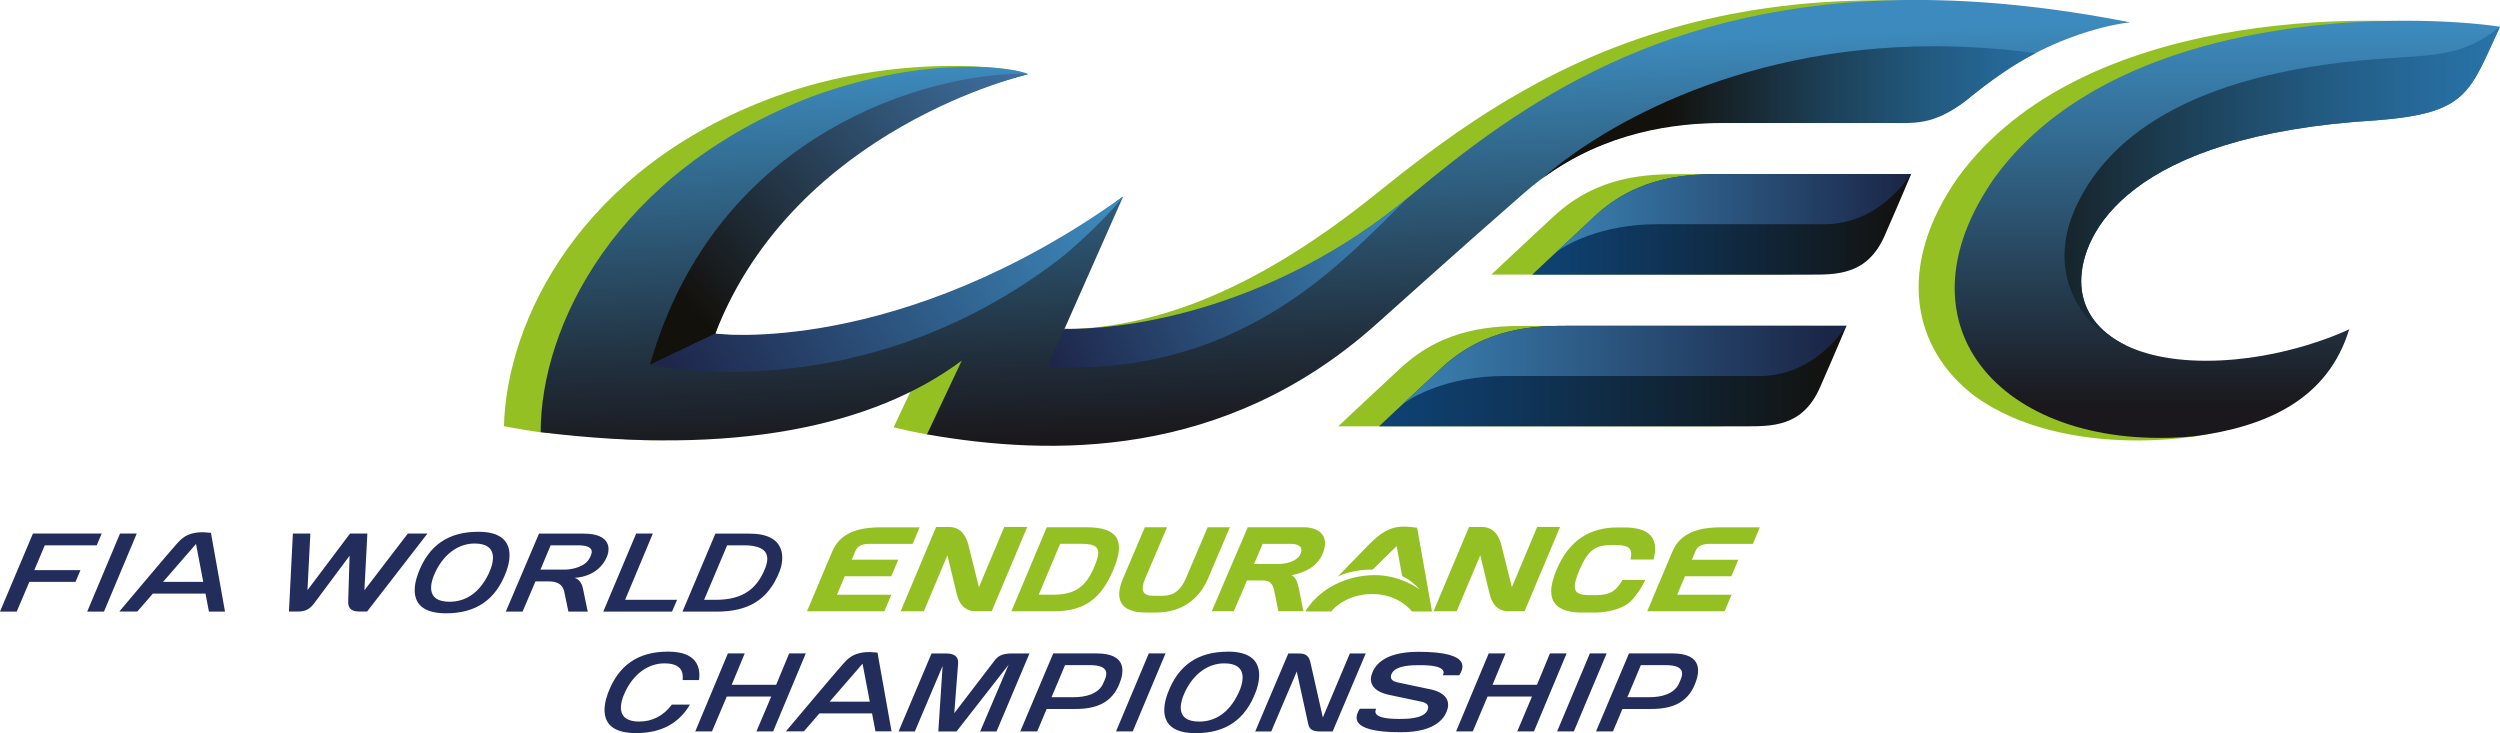 <?xml version="1.0" encoding="UTF-8"?>
<svg id="Calque_2" data-name="Calque 2" xmlns="http://www.w3.org/2000/svg" xmlns:xlink="http://www.w3.org/1999/xlink" viewBox="0 0 432 126.69">
  <defs>
    <style>
      .cls-1 {
        fill: url(#linear-gradient);
      }

      .cls-1, .cls-2, .cls-3, .cls-4, .cls-5, .cls-6, .cls-7, .cls-8, .cls-9, .cls-10, .cls-11, .cls-12, .cls-13 {
        stroke-width: 0px;
      }

      .cls-2 {
        fill: url(#linear-gradient-6);
      }

      .cls-3 {
        fill: url(#linear-gradient-11);
      }

      .cls-4 {
        fill: url(#linear-gradient-5);
      }

      .cls-5 {
        fill: url(#linear-gradient-2);
      }

      .cls-6 {
        fill: url(#linear-gradient-7);
      }

      .cls-7 {
        fill: url(#linear-gradient-3);
      }

      .cls-8 {
        fill: url(#linear-gradient-9);
      }

      .cls-9 {
        fill: #232d5c;
      }

      .cls-10 {
        fill: url(#linear-gradient-8);
      }

      .cls-11 {
        fill: #94c024;
      }

      .cls-12 {
        fill: url(#linear-gradient-10);
      }

      .cls-13 {
        fill: url(#linear-gradient-4);
      }
    </style>
    <linearGradient id="linear-gradient" x1="-150.78" y1="779.31" x2="-146.5" y2="779.31" gradientTransform="translate(-11547.36 2754.82) rotate(87.86) scale(15.27 -15.23) skewX(-.01)" gradientUnits="userSpaceOnUse">
      <stop offset="0" stop-color="#3d8bbe"/>
      <stop offset=".24" stop-color="#336d93"/>
      <stop offset=".76" stop-color="#21303e"/>
      <stop offset="1" stop-color="#1a181c"/>
    </linearGradient>
    <linearGradient id="linear-gradient-2" x1="-114.32" y1="826.73" x2="-110.04" y2="826.73" gradientTransform="translate(2396.42 15710.3) scale(18.88 -18.92)" gradientUnits="userSpaceOnUse">
      <stop offset="0" stop-color="#0e4376"/>
      <stop offset=".3" stop-color="#0f3559"/>
      <stop offset=".95" stop-color="#121311"/>
      <stop offset="1" stop-color="#13110c"/>
    </linearGradient>
    <linearGradient id="linear-gradient-3" x1="-115.51" y1="836.34" x2="-111.23" y2="836.34" gradientTransform="translate(2032.22 12867.59) scale(15.3 -15.34)" xlink:href="#linear-gradient-2"/>
    <linearGradient id="linear-gradient-4" x1="-120.64" y1="750.86" x2="-116.37" y2="750.86" gradientTransform="translate(-10080.59 -8235.82) rotate(137.77) scale(17.3 -17.31) skewX(.14)" gradientUnits="userSpaceOnUse">
      <stop offset="0" stop-color="#4074a8"/>
      <stop offset=".21" stop-color="#37628b"/>
      <stop offset=".67" stop-color="#233444"/>
      <stop offset="1" stop-color="#13110c"/>
    </linearGradient>
    <linearGradient id="linear-gradient-5" x1="-111.66" y1="753" x2="-107.38" y2="753" gradientTransform="translate(-8884.78 -11068.97) rotate(149.04) scale(18.82 -18.84) skewX(.12)" gradientUnits="userSpaceOnUse">
      <stop offset="0" stop-color="#3d8bbe"/>
      <stop offset="1" stop-color="#1e264a"/>
    </linearGradient>
    <linearGradient id="linear-gradient-6" x1="-96.79" y1="748.05" x2="-92.52" y2="748.05" gradientTransform="translate(-1217.24 -12182.97) rotate(-180) scale(16.27 -16.31)" gradientUnits="userSpaceOnUse">
      <stop offset="0" stop-color="#2872a7"/>
      <stop offset=".12" stop-color="#266b9c"/>
      <stop offset=".34" stop-color="#225a81"/>
      <stop offset=".62" stop-color="#1c3e54"/>
      <stop offset=".95" stop-color="#141716"/>
      <stop offset="1" stop-color="#13110c"/>
    </linearGradient>
    <linearGradient id="linear-gradient-7" x1="-115.39" y1="835.74" x2="-111.11" y2="835.74" gradientTransform="translate(2056.15 13053.57) scale(15.54 -15.57)" gradientUnits="userSpaceOnUse">
      <stop offset="0" stop-color="#3d8bbe"/>
      <stop offset="1" stop-color="#1b2647"/>
    </linearGradient>
    <linearGradient id="linear-gradient-8" x1="-114.49" y1="826.94" x2="-110.22" y2="826.94" gradientTransform="translate(2387.85 15647.44) scale(18.8 -18.85)" xlink:href="#linear-gradient-7"/>
    <linearGradient id="linear-gradient-9" x1="-112.06" y1="747.32" x2="-107.79" y2="747.32" gradientTransform="translate(-6790.75 -9905.42) rotate(153.12) scale(16.1 -16.12) skewX(.11)" xlink:href="#linear-gradient-5"/>
    <linearGradient id="linear-gradient-10" x1="-149.98" y1="785.49" x2="-145.7" y2="785.49" gradientTransform="translate(-11739.48 2324.3) rotate(90) scale(15.47 -15.44)" gradientUnits="userSpaceOnUse">
      <stop offset="0" stop-color="#3d8bbe"/>
      <stop offset=".29" stop-color="#336c93"/>
      <stop offset=".93" stop-color="#1c2028"/>
      <stop offset="1" stop-color="#1a181c"/>
    </linearGradient>
    <linearGradient id="linear-gradient-11" x1="-101" y1="757.79" x2="-96.73" y2="757.79" gradientTransform="translate(-1661.05 -15703.56) rotate(-180) scale(20.71 -20.77)" xlink:href="#linear-gradient-6"/>
  </defs>
  <g id="_1" data-name="1">
    <g>
      <g>
        <path class="cls-11" d="M257.04,33.34c14.38-12.56,30.35-12.08,34.47-12.08h25.75c4.71,0,10.65.43,16.12-3.88,14.14-12.38,28.38-13.5,28.38-13.5-67.51-13.33-100.65,10.87-124.18,29.77-21.69,17.42-39.27,23.28-54.98,23.28l3.37-16.74c-38.41,26.03-68.73,17.48-68.73,17.48,12.36-35.53,59.51-45,59.51-45-1.02-1.02-21.73-3.69-42.72,3.99-33.8,12.35-46.48,38.85-46.95,56.99,2.05.38,4.25.77,6.34,1.05,7.55.63,14.85,1.36,19.21,1.38,20.43-.55,36.13-5.49,47.21-13.75l-5.42,11.51c1.98.48,3.91.89,5.77,1.24.09-.03.24-.12.31-.1l.22-.18s8.43-1.54,8.57-1.54,4.94.55,5.1.7c.16.16,3.51.79,3.51.79,0,0,2.57.25,2.72.41.16.15,1.75.15,1.84.25.1.09.9.29,1.06.45.16.16.45.38.65.76,0,0,0,0,0,.01,15.39-1.44,31.98-6.91,47.31-20.59,4.75-4.21,13-11.72,25.57-22.7M242.08,63.54c-7.88,7.32-10.83,10.13-10.83,10.13h63.71c4.85,0,10.17.15,13.2-6.73,3.02-6.89,4.57-10.63,4.57-10.63h-48.75c-5.59,0-14.26.15-21.89,7.24M268.54,37.32c-7.88,7.32-10.83,10.13-10.83,10.13h48.41c4.85,0,10.17.15,13.2-6.73,3.02-6.89,4.57-10.63,4.57-10.63h-33.45c-5.59,0-14.26.14-21.89,7.24M338.43,30.53c-10.96,15.53-7.96,29.74,2.77,37.89,15.31,11.14,40.88,7.83,47.18,4.55,6.1-3.17,3.19-1.07-.94-1.74,5.7-2.92,9.46-3.41,11.56-10.29,0,0-7.45,4.25-22.89,3.46-13.71-.7-22.83-7.7-22.83-15.82s7.95-25.18,50.98-27.79c15.87-1.23,16.07-4.73,21.39-16.19-15.82-2.31-65.79-3.22-87.22,25.93"/>
        <path class="cls-1" d="M166.19,62.32l-6.01,12.74c21.34,3.74,51.34,4.45,77.63-19.03,4.75-4.21,13-11.72,25.58-22.7,14.38-12.56,30.35-12.09,34.47-12.09h25.75c4.71,0,10.65.43,16.12-3.87,14.13-12.38,28.38-13.5,28.38-13.5-13.67-2.7-25.96-3.88-37.04-3.88-43.62,0-68.64,18.24-87.13,33.65-23.19,19.32-46.12,23.78-60.09,23.41l10.24-23.11c-38.93,28.82-70.49,23.71-70.49,23.71,12.36-35.53,54.1-44.84,54.1-44.84-1.94-1.02-16.84-3.6-37.31,3.83-34.22,13.21-46.96,39.89-46.96,58.04,33.3,4.13,57.45-.95,72.77-12.37Z"/>
        <path class="cls-5" d="M314.5,66.94c3.02-6.89,4.57-10.64,4.57-10.64h-48.05c-5.59,0-14.25.15-21.89,7.24-7.88,7.33-10.83,10.13-10.83,10.13h63.01c4.85,0,10.17.15,13.19-6.73Z"/>
        <path class="cls-7" d="M325.67,40.72c3.02-6.89,4.57-10.63,4.57-10.63h-32.75c-5.58,0-14.25.15-21.89,7.24-7.88,7.33-10.83,10.13-10.83,10.13h47.7c4.85,0,10.17.15,13.2-6.73Z"/>
        <path class="cls-13" d="M177.69,12.82c-.51-.02-1.05-.04-1.63-.04-14.5,0-52.05,9.23-63.75,50.26h0s11.28-5.37,11.28-5.37h0c13.83-35.72,54.08-44.84,54.1-44.84Z"/>
        <path class="cls-4" d="M194.07,33.96c-38.85,27.73-70.35,23.72-70.48,23.7,0,0-11.27,5.37-11.28,5.38,0,0,36.15,8.3,70.83-18.33,2.33-1.79,8.44-7.4,10.93-10.75Z"/>
        <path class="cls-2" d="M266.6,30.76c10.91-7.97,22.75-9.51,31.26-9.51h28.23c4.71,0,7.9.52,13.64-3.87,4.29-3.48,8.23-6.25,12.01-8.19-6.09-.83-11.93-1.2-17.47-1.2-35.41,0-59.21,15.2-67.67,22.77Z"/>
        <path class="cls-6" d="M315.43,38.74c2.83,0,9.36-.89,14.79-8.66h-32.74c-5.58,0-14.25.15-21.89,7.24-3.08,2.86-5.4,5.03-7.09,6.61,1.67-1.57,8.13-5.19,17.94-5.19h28.98Z"/>
        <path class="cls-10" d="M304.27,64.97c2.83,0,9.37-.89,14.8-8.66h-48.05c-5.59,0-14.25.15-21.89,7.24-3.08,2.86-5.4,5.02-7.09,6.61,1.68-1.56,8.14-5.19,17.95-5.19h44.28Z"/>
        <path class="cls-8" d="M243.27,34.19h0c-23.01,18.86-47.56,22.82-59.33,22.63l-2.97,6.54c15.24.8,32.23-2.31,49.73-17.25,5.28-4.52,9.45-8.9,12.57-11.92Z"/>
        <path class="cls-12" d="M344.79,30.53c-18.54,26.26,1.97,47.86,34.33,44.86,12.64-1.63,23.16-6.45,26.82-18.49,0,0-11.02,5.44-24.74,5.44s-21.57-5.65-21.57-13.76,7.95-25.19,50.98-27.79c15.86-1.23,16.07-4.73,21.39-16.18-3.79-.56-9.53-1.03-16.36-1.03-21.73,0-54.55,4.78-70.85,26.96Z"/>
        <path class="cls-3" d="M359.63,48.58c0-8.12,7.95-25.19,50.98-27.79,15.86-1.23,16.07-4.73,21.39-16.18-6.5,5.26-11.4,4.85-21.11,5.58-33.03,2.51-47.2,14-52.45,26.2-4.89,11.37,1.65,20.73,9.14,23.39-5.16-2.41-7.95-6.37-7.95-11.2Z"/>
      </g>
      <g>
        <path class="cls-11" d="M173.54,91.05l-4.38,10.41s-1.83-7.36-1.86-7.45c-.7-2.5-2.23-2.95-3.29-2.95h-2.25l-6.13,14.57h4.01l4.07-9.68,1.64,6.78c.6,2.38,2.08,2.89,3.15,2.89h2.87l6.14-14.57h-3.96ZM208.68,91.11l-3.78,8.87c-.86,2.01-2.11,2.97-3.97,2.97h-1.63c-1.86,0-2.28-.96-1.42-2.97l3.79-8.87h-3.84l-3.77,8.85c-1.58,3.7-.35,5.88,3.91,5.88h1.84c4.26,0,7.36-2.18,8.94-5.88l3.77-8.85h-3.84ZM187.75,91.11h-6.87l-6.11,14.52h7.35c5.43,0,8.22-2.3,10.3-7.26,2.09-4.95.77-7.26-4.66-7.26ZM188.91,98.36c-1.41,3.21-3.44,4.4-6.85,4.4h-2.57l3.7-8.79h3.71c3.42,0,3.38,1.3,2.01,4.39ZM154.02,99.57l1.2-2.86h-8.03l.66-1.57c.31-.73,1.04-1.16,2.32-1.16h7.54l1.2-2.86h-6.74c-5.1,0-7.33,1.73-8.38,4.22l-4.34,10.29h13.37l1.2-2.86h-9.39l1.34-3.19h8.03ZM223.15,99.4c2.26-.41,4.43-1.45,5.39-3.69,1.22-2.86-.29-4.6-3.31-4.6h-9.62l-6.22,14.51h3.81l2.28-5.31h2.82c1.3,0,1.69.85,1.86,1.66l.74,3.65h4.33l-.78-3.88c-.27-1.31-.58-2.03-1.29-2.35ZM216.7,97.46l1.49-3.48h4.87c1.16,0,2.24.41,1.66,1.74-.56,1.33-2.61,1.74-3.76,1.74h-4.26ZM242.44,91.01c-2.41,0-4.1,1.3-5.77,2.97l-5.51,5.66c.85-.44,3.04-1.24,6.03-1.21.01,0,.02-.01.03-.02.91-.9,3.36-3.31,4.13-4.05l.92,5.09c0,.05.04.1.09.12,1.06.52,2.05,1.25,2.92,2.27-.18-.12-3.26-2.46-7.72-2.46-4.1,0-7.93,1.66-10.38,4.2-.69.69-1.45,1.72-1.6,2.08h4.44c.55-.66,2.83-3.01,7.13-3.01,3.82,0,6.02,2.04,6.85,3.01h3.45l-2.57-14.47c-.7-.08-1.41-.19-2.44-.19ZM279.6,101.35c-.47.56-.93.9-1.54,1.14-.61.23-1.35.35-2.27.35h-1.1c-.92,0-1.58-.11-1.98-.35-.4-.24-.59-.58-.59-1.14,0-.65.27-1.57.79-2.8,1.42-3.33,2.6-4.35,5.52-4.37h.8c2.28.01,2.97.64,2.52,2.51h3.99c.99-3.78-.77-5.55-5.07-5.55h-1.14c-4.92,0-8.45,2.31-10.56,7.32-.62,1.46-.92,2.69-.92,3.71,0,1.25.46,2.18,1.38,2.79.91.6,2.24.89,3.98.89h2.01c1.74,0,3.31-.29,4.72-.89,1.42-.61,1.88-1.24,2.86-2.53.48-.63.92-1.46,1.31-2.21h-3.96c-.24.43-.48.81-.74,1.11ZM295.36,93.98h7.54l1.2-2.86h-6.74c-5.11,0-7.33,1.73-8.38,4.22l-4.34,10.29h13.37l1.2-2.86h-9.39l1.34-3.19h8.02l1.2-2.86h-8.02l.66-1.57c.31-.73,1.04-1.16,2.32-1.16ZM265.63,91.05l-4.38,10.41s-1.83-7.36-1.86-7.45c-.7-2.5-2.23-2.95-3.29-2.95h-2.25l-6.14,14.57h4l4.08-9.68,1.64,6.78c.6,2.38,2.08,2.89,3.15,2.89h2.87l6.13-14.57h-3.96Z"/>
        <path class="cls-9" d="M150.32,112.68c-3.12-.04-4.07,1.49-4.66,2.08-.61.62-8.62,10.15-9.86,11.62h3.11l2.69-3.11h9.09l.59,3.11h2.78l-2.43-13.61c-.43-.03-.98-.07-1.32-.1ZM143.36,121.25l5.69-6.56,1.25,6.56h-6.94ZM233.26,112.91l-4.67,11.07-2.15-9.52c-.35-1.57-1.35-1.54-2.29-1.54h-1.53l-5.72,13.48h2.77l4.41-10.36,1.95,8.91c.17.77.35,1.45,2.11,1.45h2.14l5.72-13.48h-2.73ZM174.97,112.91c-2.06,0-2.62.6-3.15,1.29l-6.92,9.04.66-8.56c.13-1.67-1.36-1.76-2.12-1.76h-2.47l-5.7,13.48h2.81l4.8-11.31-.74,11.31h3.14l9-11.52-4.91,11.52h2.83l5.69-13.48h-2.93ZM198.51,112.91l-5.66,13.48h2.89l5.66-13.48h-2.89ZM189.48,112.91h-7.48l-5.7,13.48h2.93l1.63-3.88h5c3.81,0,6.26-1.22,7.52-4.22.9-2.15,1.42-5.38-3.89-5.38ZM190.65,118.07c-.85,1.91-3.16,2.4-5.05,2.4h-3.89l2.33-5.54h4.25c3.99,0,2.82,2.09,2.35,3.14ZM136.37,112.91l-2.25,5.42h-7.68l2.25-5.42h-2.91l-5.64,13.48h2.89l2.56-6.03h7.68l-2.56,6.03h2.89l5.64-13.48h-2.87ZM212.18,112.61c-5.2,0-8.6,2.35-10.4,7.19-.89,2.38-1.71,6.89,4.84,6.89,5.2,0,8.6-2.35,10.4-7.2.88-2.38,1.6-6.89-4.83-6.89ZM213.99,119.8c-1.61,3.4-4.03,4.89-6.77,4.89-4.23,0-3.34-3.29-2.42-5.2,1.46-3.03,3.93-4.86,6.75-4.86,4.16,0,3.35,3.26,2.45,5.17ZM110.48,124.69c-4.23,0-3.34-3.29-2.42-5.2,1.46-3.03,3.93-4.86,6.75-4.86s3.31,1.39,3.15,2.89h2.83c.31-2.3-.44-4.92-5.34-4.92-5.2,0-8.6,2.35-10.4,7.19-.88,2.38-1.7,6.89,4.84,6.89,4.31,0,7.38-1.62,9.33-4.92h-3.12c-1.52,2.01-3.46,2.92-5.6,2.92ZM267.83,112.91l-2.24,5.42h-7.68l2.25-5.42h-2.91l-5.64,13.48h2.89l2.55-6.03h7.68l-2.55,6.03h2.89l5.64-13.48h-2.87ZM274.73,112.91l-5.66,13.48h2.89l5.67-13.48h-2.9ZM288.98,112.91h-7.49l-5.7,13.48h2.93l1.63-3.88h5c3.81,0,6.26-1.22,7.51-4.22.9-2.15,1.41-5.38-3.88-5.38ZM290.15,118.07c-.86,1.91-3.16,2.4-5.05,2.4h-3.89l2.33-5.54h4.25c3.99,0,2.82,2.09,2.35,3.14ZM247.05,119.09c-.3-.06-5.63-1.19-5.63-1.19-1.65-.38-.95-1.51-.83-1.69.87-1.27,3.49-1.27,4.83-1.27,4.14,0,4.26,1.04,3.91,1.75h2.83c.56-.96,2.54-4.06-7.06-4.06-6.37,0-7.74,2.71-8.12,4.08-.13.47-.6,2.6,3.09,3.37.25.05,5.64,1.19,5.64,1.19,1.65.38.95,1.51.83,1.69-.88,1.27-3.49,1.27-4.83,1.27-4.15,0-4.27-1.04-3.91-1.76h-2.83c-.56.97-2.54,4.06,7.06,4.06,6.37,0,7.74-2.7,8.12-4.08.13-.47.6-2.6-3.09-3.37ZM17.97,105.68l5.66-13.48h-2.89l-5.67,13.48h2.89ZM23.72,105.68l2.7-3.11h9.09l.59,3.11h2.78l-2.43-13.61c-.43-.03-.98-.08-1.31-.1-3.12-.04-4.07,1.49-4.66,2.08-.61.62-8.62,10.15-9.86,11.62h3.11ZM33.87,93.99l1.25,6.56h-6.94l5.69-6.56ZM5.07,100.55h7.98l.85-2.03h-7.97l1.81-4.29h8.98l.85-2.03H5.69l-5.69,13.48h2.89l2.18-5.13ZM77.08,105.98c5.2,0,8.6-2.35,10.4-7.2.88-2.38,1.61-6.89-4.83-6.89-5.2,0-8.6,2.36-10.4,7.2-.88,2.38-1.71,6.89,4.84,6.89ZM75.26,98.79c1.46-3.03,3.93-4.87,6.75-4.87,4.16,0,3.35,3.26,2.45,5.17-1.61,3.4-4.03,4.89-6.78,4.89-4.23,0-3.34-3.29-2.42-5.2ZM90.3,105.68l2.23-5.21h2.33c2.38,0,2.57,1.46,2.67,1.94l.69,3.27h3.34s-.59-2.83-.78-3.75h0c-.14-.73-.4-1.7-1.49-2.09,0,0,4.05.02,5.59-3.65.49-1.15.87-3.98-4.04-3.98h-7.7l-5.74,13.48h2.89ZM95.16,94.23h4.68c3.42,0,2.29,1.72,2.02,2.25-.72,1.42-2.92,1.95-4.29,1.95h-4.18l1.77-4.21ZM54.17,104.41l6.24-8.38-.24,7.75c-.07,1.18.38,1.89,1.87,1.89h1.4l10.43-13.48h-3.39l-7.51,9.81.51-9.81h-2.99l-7.36,9.79.5-9.79h-3.02l-.68,13.48h1.56c.89,0,1.82-.16,2.68-1.27ZM116.13,105.68l.87-2.03h-8.98l4.79-11.45h-2.88l-5.68,13.48h11.89ZM134.69,98.79c.92-2.31,1.16-6.58-5.15-6.58h-5.92l-5.69,13.48h5.88c5.51,0,8.94-2.03,10.88-6.9ZM121.67,103.65l3.98-9.42h2.9c5.15,0,4.23,2.83,3.36,4.69-1.57,3.34-4.18,4.73-8.27,4.73h-1.96Z"/>
      </g>
    </g>
  </g>
</svg>